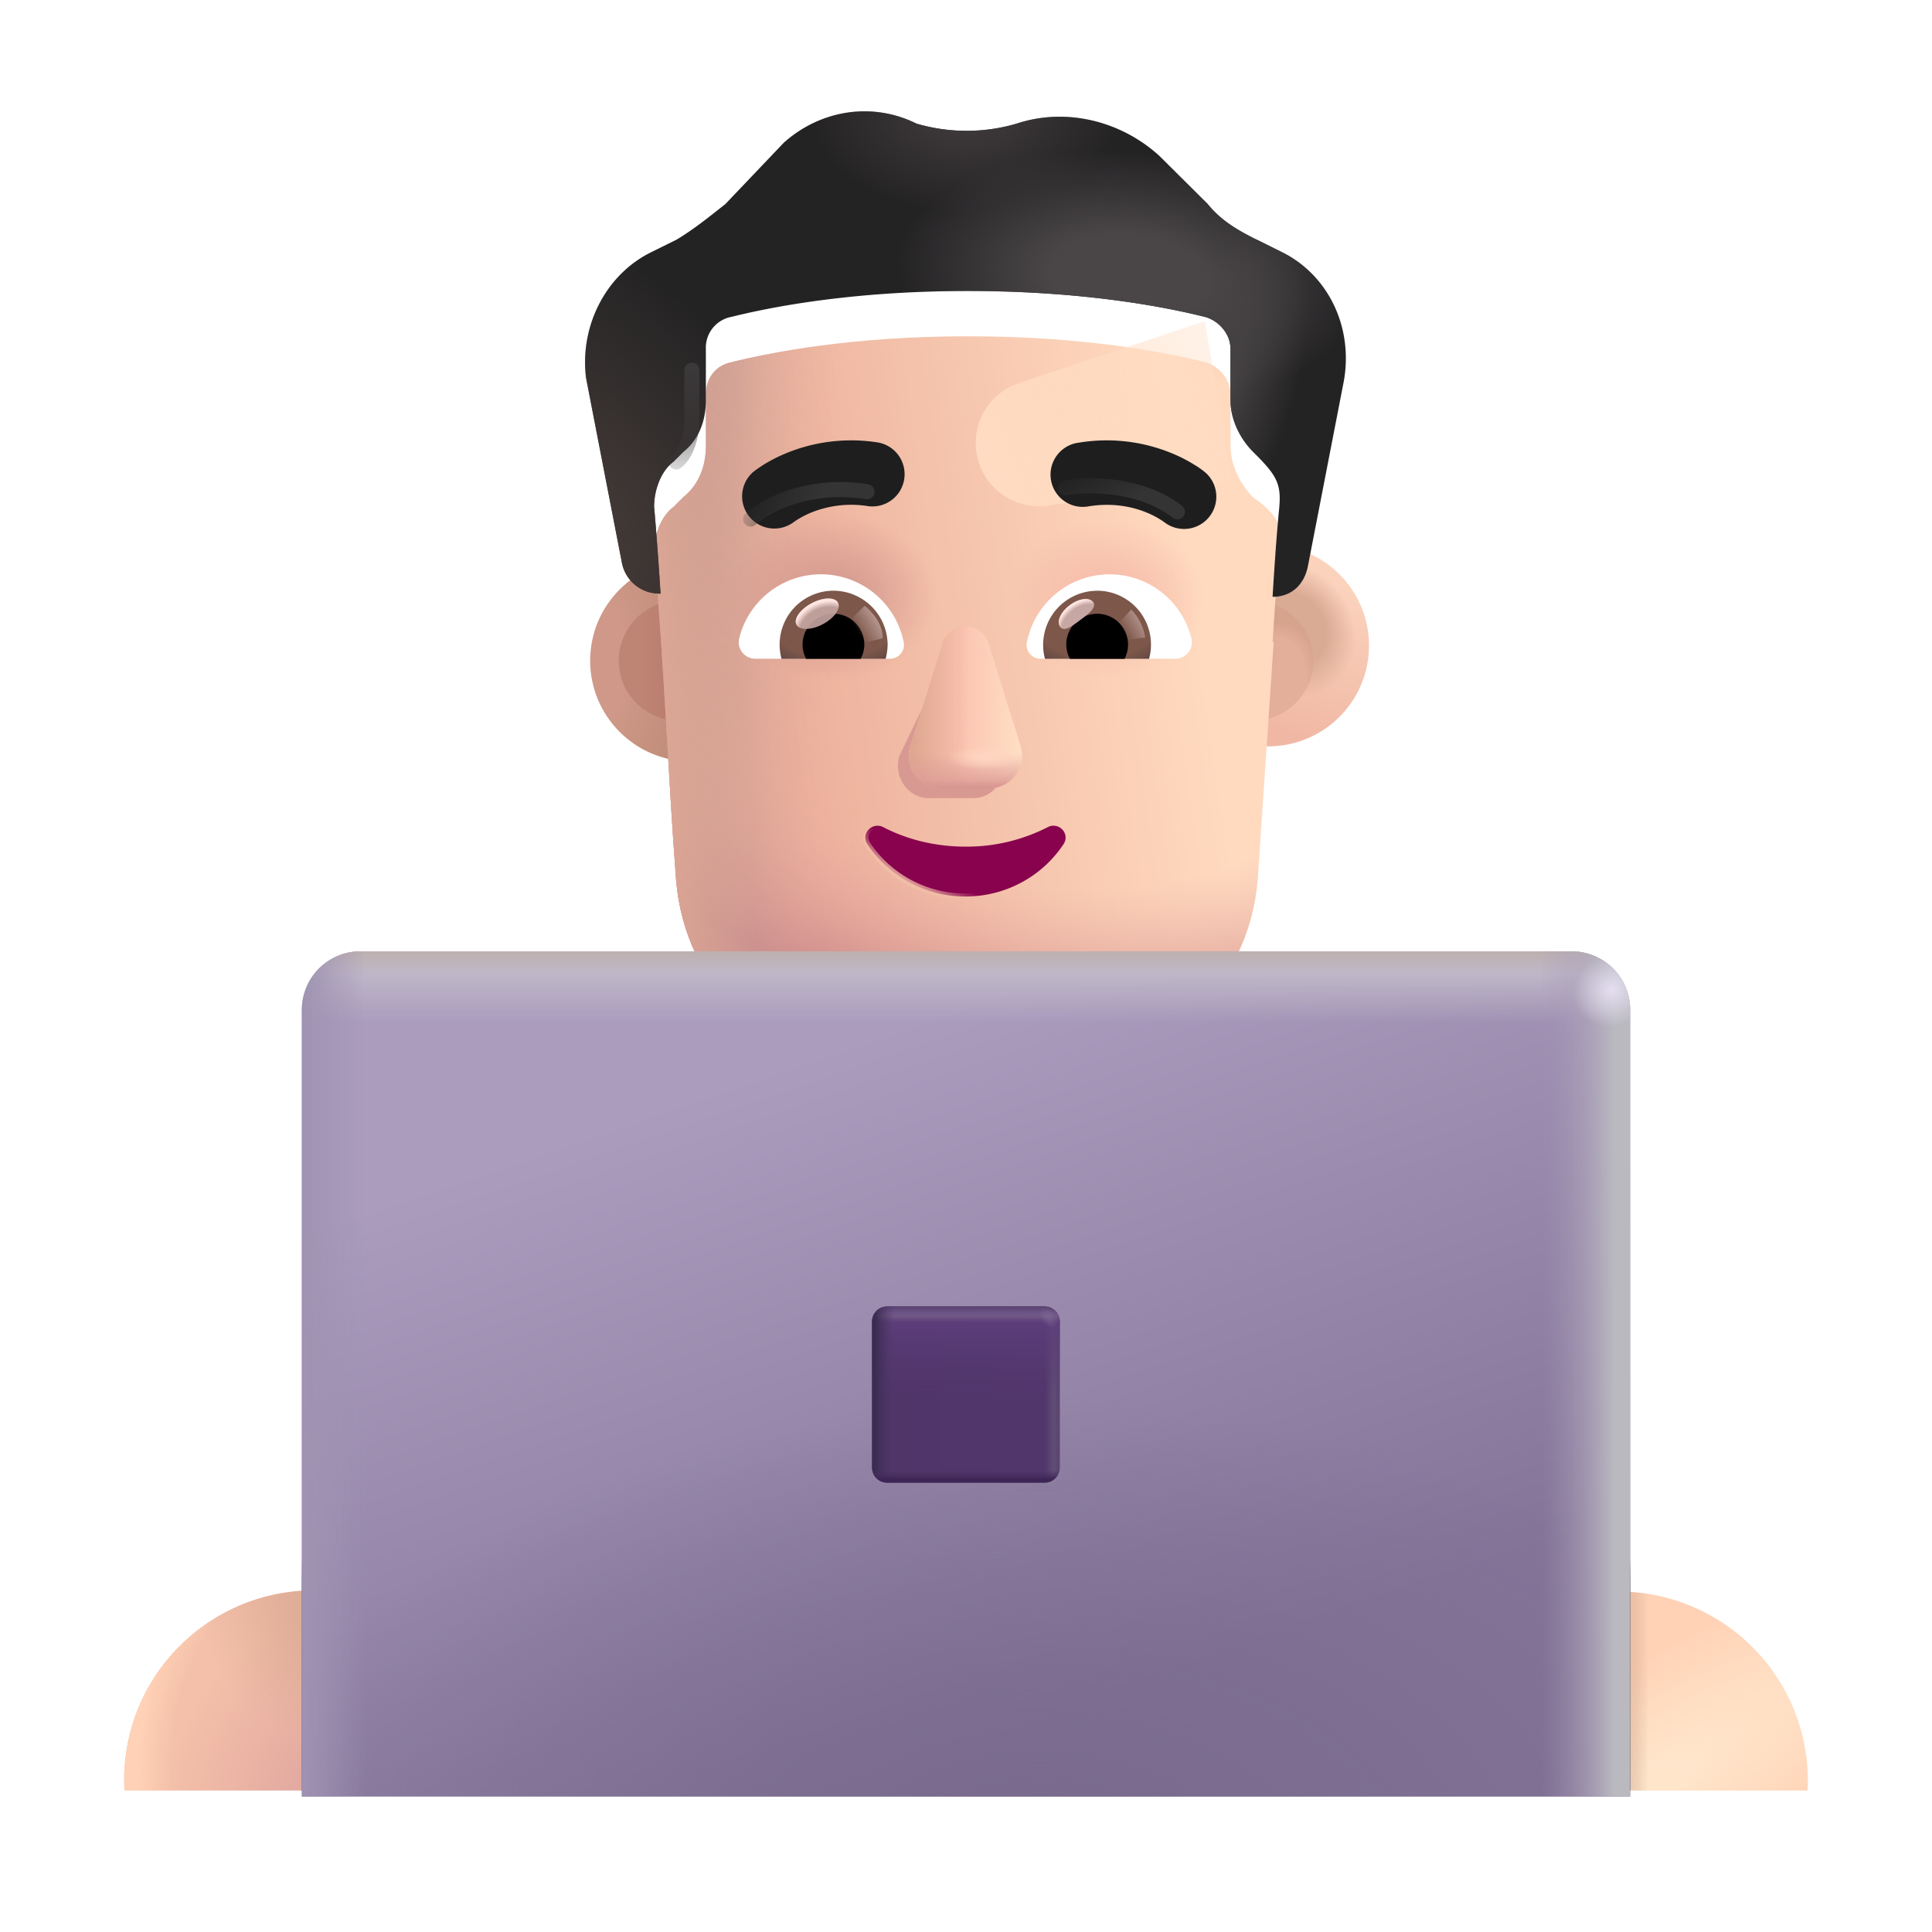 <svg xmlns="http://www.w3.org/2000/svg" fill="none" viewBox="0 0 32 32"><path fill="url(#svg-d9b623d2-3bfd-4614-b5d5-cce8be0ef91c-a)" d="M8.329 29.657q.004-.08.004-.163a3.138 3.138 0 1 0-6.271.163z"/><path fill="url(#svg-f314a3a1-aa3e-44a9-8426-9193e21f9e1a-b)" d="M8.329 29.657q.004-.08.004-.163a3.138 3.138 0 1 0-6.271.163z"/><path fill="url(#svg-fe41056f-7d9a-4c2d-ba80-22b97c66911d-c)" d="M8.329 29.657q.004-.08.004-.163a3.138 3.138 0 1 0-6.271.163z"/><path fill="#FFD2B6" d="M29.938 29.657q.005-.08.005-.163a3.138 3.138 0 1 0-6.272.163z"/><path fill="url(#svg-e4d5a8ef-f93f-42a8-9df3-5baa88bf2d31-d)" d="M29.938 29.657q.005-.08.005-.163a3.138 3.138 0 1 0-6.272.163z"/><path fill="url(#svg-c9d36c40-6db9-4452-b3c2-9acc8115533d-e)" d="M29.938 29.657q.005-.08.005-.163a3.138 3.138 0 1 0-6.272.163z"/><path fill="url(#svg-662d80c9-81e9-490e-9f16-c53b2f5f54c4-f)" d="M16 15.157c-6.07 0-11 4.92-11 11v3.5h22v-3.5c0-6.08-4.93-11-11-11"/><path fill="url(#svg-484d39fb-7a9f-4fab-8e9e-6539e6ec9dcb-g)" d="M8.98 17.657a10.99 10.99 0 0 0-3.97 8.5l.02 3.5 4-.02z"/><path fill="url(#svg-8b40d96e-c842-46fd-a915-3cefa8f23d18-h)" d="M23 17.667v11.98h4v-3.5c0-3.41-1.56-6.46-4-8.48"/><g filter="url(#svg-60eb3169-00dd-4d56-98ff-2258c29ddca6-i)"><circle cx="11.244" cy="10.943" r="1.669" fill="url(#svg-7ce95731-07a9-4726-b55e-1ed3bf622724-j)"/></g><g filter="url(#svg-a4c08b12-c643-463f-bbd7-e62620bcfb1d-k)"><circle cx="11.244" cy="10.943" r=".995" fill="url(#svg-46115199-b2d4-4aa5-ab02-c7acca8c21e6-l)"/></g><g filter="url(#svg-6188baba-6f02-4305-be8f-0812e4204f51-m)"><circle cx="20.756" cy="10.943" r="1.669" fill="url(#svg-1a974792-5e9e-484c-b3cd-b32990938ea2-n)"/><circle cx="20.756" cy="10.943" r="1.669" fill="url(#svg-0ada0ce7-4004-48bc-a96e-30c44051c96a-o)"/></g><g filter="url(#svg-9018a763-bf77-4e4e-b21a-afa2b39619e2-p)"><circle cx="20.756" cy="10.943" r=".995" fill="#E4AF9A"/><circle cx="20.756" cy="10.943" r=".995" fill="url(#svg-0000bf84-9641-491a-90bf-8b7961cc1911-q)"/><circle cx="20.756" cy="10.943" r=".995" fill="url(#svg-ab21ec78-d48f-4ad6-ba75-a2b23df3f71d-r)"/></g><g filter="url(#svg-f317505f-27fb-4f5e-a2dc-7f8b3765791b-s)"><path fill="url(#svg-ee66f52d-5b07-45ad-9ce8-89d7f4d26573-t)" d="M10.834 8.892c0-.266.107-.586.322-.746l.16-.16c.269-.214.376-.534.376-.854V6.28c0-.267.16-.48.429-.533.643-.16 1.984-.427 3.915-.427s3.272.267 3.916.427c.214.053.429.266.429.533v.853c0 .32.16.64.375.854.502.351.47.545.43.96-.054.533-.108 1.44-.108 1.44h.018l-.266 3.957c-.16 1.77-1.551 3.003-3.21 3.003h-3.21c-1.712 0-3.05-1.233-3.21-3.003-.14-1.816-.2-3.638-.366-5.45"/><path fill="url(#svg-af96f59d-a2a7-462e-bc01-490f71c0a30c-u)" d="M10.834 8.892c0-.266.107-.586.322-.746l.16-.16c.269-.214.376-.534.376-.854V6.28c0-.267.16-.48.429-.533.643-.16 1.984-.427 3.915-.427s3.272.267 3.916.427c.214.053.429.266.429.533v.853c0 .32.16.64.375.854.502.351.47.545.43.96-.054.533-.108 1.44-.108 1.44h.018l-.266 3.957c-.16 1.77-1.551 3.003-3.21 3.003h-3.21c-1.712 0-3.05-1.233-3.21-3.003-.14-1.816-.2-3.638-.366-5.45"/><path fill="url(#svg-81b24b58-7bcb-490f-8f4f-c1269e94ca6a-v)" d="M10.834 8.892c0-.266.107-.586.322-.746l.16-.16c.269-.214.376-.534.376-.854V6.28c0-.267.16-.48.429-.533.643-.16 1.984-.427 3.915-.427s3.272.267 3.916.427c.214.053.429.266.429.533v.853c0 .32.16.64.375.854.502.351.47.545.43.96-.054.533-.108 1.44-.108 1.44h.018l-.266 3.957c-.16 1.77-1.551 3.003-3.21 3.003h-3.21c-1.712 0-3.05-1.233-3.21-3.003-.14-1.816-.2-3.638-.366-5.45"/><path fill="url(#svg-f4fd6cb9-8d9c-4dc1-bd68-8ea336b611a4-w)" d="M10.834 8.892c0-.266.107-.586.322-.746l.16-.16c.269-.214.376-.534.376-.854V6.28c0-.267.16-.48.429-.533.643-.16 1.984-.427 3.915-.427s3.272.267 3.916.427c.214.053.429.266.429.533v.853c0 .32.16.64.375.854.502.351.47.545.43.96-.054.533-.108 1.44-.108 1.44h.018l-.266 3.957c-.16 1.77-1.551 3.003-3.21 3.003h-3.21c-1.712 0-3.05-1.233-3.21-3.003-.14-1.816-.2-3.638-.366-5.45"/><path fill="url(#svg-52fa50a8-b11d-4fe7-8f51-f1f770e7f606-x)" d="M10.834 8.892c0-.266.107-.586.322-.746l.16-.16c.269-.214.376-.534.376-.854V6.28c0-.267.16-.48.429-.533.643-.16 1.984-.427 3.915-.427s3.272.267 3.916.427c.214.053.429.266.429.533v.853c0 .32.16.64.375.854.502.351.47.545.43.96-.054.533-.108 1.44-.108 1.44h.018l-.266 3.957c-.16 1.77-1.551 3.003-3.21 3.003h-3.21c-1.712 0-3.05-1.233-3.21-3.003-.14-1.816-.2-3.638-.366-5.45"/><path fill="url(#svg-7a601871-be8b-4a08-b8ce-2c9af047fabb-y)" d="M10.834 8.892c0-.266.107-.586.322-.746l.16-.16c.269-.214.376-.534.376-.854V6.28c0-.267.16-.48.429-.533.643-.16 1.984-.427 3.915-.427s3.272.267 3.916.427c.214.053.429.266.429.533v.853c0 .32.16.64.375.854.502.351.47.545.43.96-.054.533-.108 1.44-.108 1.44h.018l-.266 3.957c-.16 1.77-1.551 3.003-3.21 3.003h-3.21c-1.712 0-3.05-1.233-3.21-3.003-.14-1.816-.2-3.638-.366-5.45"/></g><g filter="url(#svg-79a3e993-2018-4008-b41e-432cf75c4ef7-z)"><path fill="url(#svg-2e8caceb-ea6e-4aae-9d5c-76e22f3d73eb-A)" d="m19.955 5.32-3.078 1.025a1.047 1.047 0 0 0 .47 2.031l3.06-.41z"/></g><g filter="url(#svg-96708766-c300-439d-aac1-d59e524e379f-B)"><path fill="#242324" d="m20.81 4.466.429.213c.75.373 1.18 1.227 1.019 2.133l-.59 3.04c-.053.314-.26.525-.572.533h-.018s.053-.906.107-1.44c.044-.433-.032-.565-.429-.96-.214-.213-.375-.533-.375-.853V6.28c0-.267-.215-.48-.43-.533-.643-.16-1.984-.427-3.915-.427-1.93 0-3.272.267-3.915.427a.52.52 0 0 0-.43.533v.853c0 .32-.107.64-.375.854l-.16.16c-.215.16-.322.48-.322.746.053.587.107 1.44.107 1.44q-.025 0-.05-.002a.63.63 0 0 1-.594-.531l-.59-3.04c-.107-.853.322-1.707 1.073-2.08l.43-.213c.267-.16.535-.373.804-.587l.965-1.013c.59-.533 1.448-.693 2.2-.32a2.94 2.94 0 0 0 1.662 0c.804-.267 1.716-.053 2.36.533l.804.8c.215.267.483.427.805.587"/><path fill="url(#svg-b27ed166-b854-463b-900f-0f4eabaa7e6d-C)" d="m20.81 4.466.429.213c.75.373 1.18 1.227 1.019 2.133l-.59 3.04c-.053.314-.26.525-.572.533h-.018s.053-.906.107-1.44c.044-.433-.032-.565-.429-.96-.214-.213-.375-.533-.375-.853V6.28c0-.267-.215-.48-.43-.533-.643-.16-1.984-.427-3.915-.427-1.93 0-3.272.267-3.915.427a.52.52 0 0 0-.43.533v.853c0 .32-.107.64-.375.854l-.16.16c-.215.16-.322.48-.322.746.053.587.107 1.44.107 1.44q-.025 0-.05-.002a.63.63 0 0 1-.594-.531l-.59-3.04c-.107-.853.322-1.707 1.073-2.08l.43-.213c.267-.16.535-.373.804-.587l.965-1.013c.59-.533 1.448-.693 2.2-.32a2.94 2.94 0 0 0 1.662 0c.804-.267 1.716-.053 2.36.533l.804.8c.215.267.483.427.805.587"/><path fill="url(#svg-ba524b6f-51be-4d70-9c1f-ea3e4a88b65f-D)" d="m20.81 4.466.429.213c.75.373 1.18 1.227 1.019 2.133l-.59 3.04c-.053.314-.26.525-.572.533h-.018s.053-.906.107-1.44c.044-.433-.032-.565-.429-.96-.214-.213-.375-.533-.375-.853V6.28c0-.267-.215-.48-.43-.533-.643-.16-1.984-.427-3.915-.427-1.93 0-3.272.267-3.915.427a.52.52 0 0 0-.43.533v.853c0 .32-.107.64-.375.854l-.16.16c-.215.16-.322.48-.322.746.053.587.107 1.44.107 1.44q-.025 0-.05-.002a.63.63 0 0 1-.594-.531l-.59-3.04c-.107-.853.322-1.707 1.073-2.08l.43-.213c.267-.16.535-.373.804-.587l.965-1.013c.59-.533 1.448-.693 2.2-.32a2.94 2.94 0 0 0 1.662 0c.804-.267 1.716-.053 2.36.533l.804.8c.215.267.483.427.805.587"/><path fill="url(#svg-c0ada201-31c0-456c-b8f8-bbde1f618dc2-E)" d="m20.81 4.466.429.213c.75.373 1.18 1.227 1.019 2.133l-.59 3.04c-.053.314-.26.525-.572.533h-.018s.053-.906.107-1.44c.044-.433-.032-.565-.429-.96-.214-.213-.375-.533-.375-.853V6.28c0-.267-.215-.48-.43-.533-.643-.16-1.984-.427-3.915-.427-1.93 0-3.272.267-3.915.427a.52.52 0 0 0-.43.533v.853c0 .32-.107.64-.375.854l-.16.16c-.215.16-.322.48-.322.746.053.587.107 1.44.107 1.44q-.025 0-.05-.002a.63.63 0 0 1-.594-.531l-.59-3.04c-.107-.853.322-1.707 1.073-2.08l.43-.213c.267-.16.535-.373.804-.587l.965-1.013c.59-.533 1.448-.693 2.2-.32a2.94 2.94 0 0 0 1.662 0c.804-.267 1.716-.053 2.36.533l.804.8c.215.267.483.427.805.587"/><path fill="url(#svg-c32e53e6-250d-4023-a46c-737e95832501-F)" d="m20.81 4.466.429.213c.75.373 1.18 1.227 1.019 2.133l-.59 3.04c-.053.314-.26.525-.572.533h-.018s.053-.906.107-1.44c.044-.433-.032-.565-.429-.96-.214-.213-.375-.533-.375-.853V6.28c0-.267-.215-.48-.43-.533-.643-.16-1.984-.427-3.915-.427-1.93 0-3.272.267-3.915.427a.52.52 0 0 0-.43.533v.853c0 .32-.107.64-.375.854l-.16.16c-.215.16-.322.48-.322.746.053.587.107 1.44.107 1.44q-.025 0-.05-.002a.63.63 0 0 1-.594-.531l-.59-3.04c-.107-.853.322-1.707 1.073-2.08l.43-.213c.267-.16.535-.373.804-.587l.965-1.013c.59-.533 1.448-.693 2.2-.32a2.94 2.94 0 0 0 1.662 0c.804-.267 1.716-.053 2.36.533l.804.8c.215.267.483.427.805.587"/></g><g filter="url(#svg-34b8884c-11e5-43a2-9cfc-7e2c3272b721-G)"><path fill="#D89992" d="m15.716 10.82-.82 1.7c-.102.35.142.7.488.7h.737c.346 0 .59-.355.488-.7l-.498-1.7c-.107-.376-.283-.376-.395 0"/></g><g filter="url(#svg-11b644d6-5496-4735-9ac7-83f4ad0a7dc4-H)"><path fill="#FBC4B1" d="m15.61 10.658-.532 1.7c-.109.349.152.698.52.698h.786a.54.54 0 0 0 .52-.699l-.53-1.7c-.114-.376-.646-.376-.765 0"/><path fill="url(#svg-977b3ee1-c062-4ec3-9d2b-4d28ce73367f-I)" d="m15.61 10.658-.532 1.7c-.109.349.152.698.52.698h.786a.54.54 0 0 0 .52-.699l-.53-1.7c-.114-.376-.646-.376-.765 0"/><path fill="url(#svg-0f1b8369-161f-4b9f-baa0-9d5db32096ac-J)" d="m15.61 10.658-.532 1.7c-.109.349.152.698.52.698h.786a.54.54 0 0 0 .52-.699l-.53-1.7c-.114-.376-.646-.376-.765 0"/><path fill="url(#svg-f1ddb04f-8782-474c-b508-8e69ece9cb7a-K)" d="m15.61 10.658-.532 1.7c-.109.349.152.698.52.698h.786a.54.54 0 0 0 .52-.699l-.53-1.7c-.114-.376-.646-.376-.765 0"/><path fill="url(#svg-76a8da8f-a863-4a01-956b-76dc6d2f8731-L)" d="m15.61 10.658-.532 1.7c-.109.349.152.698.52.698h.786a.54.54 0 0 0 .52-.699l-.53-1.7c-.114-.376-.646-.376-.765 0"/></g><path fill="url(#svg-861becbb-b85a-4641-80bc-65dd16a56ad5-M)" d="m15.61 10.658-.532 1.7c-.109.349.152.698.52.698h.786a.54.54 0 0 0 .52-.699l-.53-1.7c-.114-.376-.646-.376-.765 0"/><path fill="#88024E" stroke="url(#svg-853b1cbb-f592-4a50-9c90-2bed454fe325-N)" stroke-width=".1" d="M14.63 13.7h-.001a.2.2 0 0 0-.242.042.19.19 0 0 0-.02.24c.344.52.943.867 1.624.867s1.281-.347 1.625-.868a.19.19 0 0 0-.021-.241.2.2 0 0 0-.241-.04 2.94 2.94 0 0 1-1.363.323c-.5 0-.968-.118-1.362-.323Z"/><g filter="url(#svg-ae0e0397-768a-4109-8177-8131c7adbd43-O)"><path fill="#1E1E1E" d="m19.71 8.223-.003-.002-.004-.004-.012-.01a1.4 1.4 0 0 0-.155-.107c-.1-.062-.24-.14-.42-.21a2.83 2.83 0 0 0-1.492-.159.534.534 0 1 0 .166 1.054c.398-.062.717.011.934.097a1.5 1.5 0 0 1 .308.165.534.534 0 0 0 .679-.824"/></g><g filter="url(#svg-077b25f5-ab5e-4b7c-bd2a-35577152a342-P)"><path fill="#1E1E1E" d="m12.218 8.224.002-.002.001-.001.005-.004.012-.01.036-.027q.045-.032.119-.08c.1-.062.24-.14.42-.21a2.83 2.83 0 0 1 1.492-.159.534.534 0 0 1-.166 1.054 1.77 1.77 0 0 0-.934.097 1.5 1.5 0 0 0-.308.165.534.534 0 0 1-.679-.823"/></g><path fill="#fff" d="M18.379 9.513c.653 0 1.204.45 1.354 1.058a.274.274 0 0 1-.267.34h-2.23a.23.23 0 0 1-.228-.27c.126-.642.69-1.128 1.37-1.128"/><path fill="url(#svg-6b571392-f266-48e7-b536-b9d3bb8bd03b-Q)" d="M18.172 9.784a.892.892 0 0 1 .86 1.128h-1.724a.896.896 0 0 1 .864-1.127"/><path fill="#000" d="M17.661 10.677c0-.284.227-.511.511-.511a.51.51 0 0 1 .454.746h-.904a.46.46 0 0 1-.06-.236"/><g filter="url(#svg-75895990-485c-44b0-9091-0353cef9af93-R)"><path fill="#C7A7A3" d="M18.106 9.973c.064.085-.069.189-.22.301-.151.114-.263.193-.327.108-.063-.085.008-.245.159-.358.15-.113.325-.136.388-.051"/><path fill="url(#svg-32078c33-b131-495b-9b15-17dab17c55c9-S)" d="M18.106 9.973c.064.085-.069.189-.22.301-.151.114-.263.193-.327.108-.063-.085.008-.245.159-.358.15-.113.325-.136.388-.051"/></g><g filter="url(#svg-de349e19-6c60-4216-89b3-bff56a36f53a-T)"><path fill="url(#svg-4b8d42ed-9712-440d-9008-2dcf3a58976a-U)" d="M18.967 10.559a.84.84 0 0 0-.232-.463l-.26.286.118.228z"/></g><path fill="#fff" d="M13.599 9.512c-.654 0-1.205.45-1.355 1.059-.045.174.09.34.268.34h2.23a.23.23 0 0 0 .227-.271 1.4 1.4 0 0 0-1.37-1.128"/><path fill="url(#svg-161fa394-5c92-4606-88cc-ab0192d695b0-V)" d="M13.805 9.784a.892.892 0 0 0-.86 1.128h1.724a1 1 0 0 0 .033-.236.9.9 0 0 0-.897-.892"/><path fill="#000" d="M14.316 10.677a.51.51 0 0 0-.51-.511.51.51 0 0 0-.455.746h.904a.5.5 0 0 0 .061-.236"/><g filter="url(#svg-3e2afbba-8340-4658-bff3-e68a687af7b0-W)"><path fill="url(#svg-72043cc1-70e5-455b-944a-3e3e3f409869-X)" d="M14.62 10.572c0-.289-.234-.481-.297-.539l-.289.279.178.361z"/></g><g filter="url(#svg-31abc097-b063-421e-b494-2831cfa5a447-Y)" transform="rotate(-27.914 13.536 10.165)"><ellipse cx="13.536" cy="10.165" fill="#C7A7A3" fill-opacity=".9" rx=".389" ry=".197"/><ellipse cx="13.536" cy="10.165" fill="url(#svg-0344769d-acc6-4ffe-bf73-d920573cebcd-Z)" rx=".389" ry=".197"/></g><g filter="url(#svg-cdb5147e-349f-4c15-a54f-938920a96c5f-aa)"><path stroke="url(#svg-1bc9da77-78a0-4ce5-b8b1-a307a4c3545a-ab)" stroke-linecap="round" stroke-width=".25" d="M17.652 8.079c.43-.075 1.268-.054 1.849.398"/></g><g filter="url(#svg-8a92cad1-9772-40aa-ae1e-33a27467f3a7-ac)"><path stroke="url(#svg-41e856ab-3d69-49a9-a4ba-e1bb5fe967bb-ad)" stroke-linecap="round" stroke-width=".25" d="M12.433 8.597c.327-.289 1.041-.593 1.927-.452"/></g><g filter="url(#svg-510dcd08-b42d-4856-a22e-33f48d1fdb7c-ae)"><path stroke="url(#svg-029e5669-06bd-48ba-945b-3eed0ff58b78-af)" stroke-linecap="round" stroke-width=".25" d="M11.459 6.132v.898c-.008.148-.07.48-.258.622"/></g><g filter="url(#svg-efb8dc65-c890-479d-9d77-afe6b42f2142-ag)"><path fill="url(#svg-cee172b5-c679-462d-9b4d-83491471b2a5-ah)" d="M26.03 15.657H5.97a.97.97 0 0 0-.97.97v13.03h22v-13.03a.97.97 0 0 0-.97-.97"/><path fill="url(#svg-214b591f-8099-4769-b33e-be55b76fe76a-ai)" d="M26.03 15.657H5.97a.97.97 0 0 0-.97.97v13.03h22v-13.03a.97.97 0 0 0-.97-.97"/><path fill="url(#svg-0d7f2d56-1c55-41cd-99b8-9489c3d94f46-aj)" d="M26.03 15.657H5.97a.97.97 0 0 0-.97.97v13.03h22v-13.03a.97.97 0 0 0-.97-.97"/><path fill="url(#svg-087872a4-f124-4995-8c76-9f8281cf71d6-ak)" d="M26.03 15.657H5.97a.97.97 0 0 0-.97.97v13.03h22v-13.03a.97.97 0 0 0-.97-.97"/><path fill="url(#svg-affbb16d-da9f-46e1-995c-940bab6e6cbc-al)" d="M26.03 15.657H5.97a.97.97 0 0 0-.97.97v13.03h22v-13.03a.97.97 0 0 0-.97-.97"/><path fill="url(#svg-ebd8a4db-4afe-4ed6-82b2-b13605c497c0-am)" d="M26.03 15.657H5.97a.97.97 0 0 0-.97.97v13.03h22v-13.03a.97.97 0 0 0-.97-.97"/></g><path fill="url(#svg-1ee97b6f-47f0-4b41-ac4f-5755aa8041fc-an)" d="M14.444 21.89a.25.25 0 0 1 .25-.25h2.61a.25.25 0 0 1 .25.25v2.417a.25.25 0 0 1-.25.25h-2.61a.25.25 0 0 1-.25-.25z"/><path fill="url(#svg-e269643a-88cb-47ac-8936-162accd2d047-ao)" d="M14.444 21.89a.25.25 0 0 1 .25-.25h2.61a.25.25 0 0 1 .25.25v2.417a.25.25 0 0 1-.25.25h-2.61a.25.25 0 0 1-.25-.25z"/><path fill="url(#svg-c4540ee8-6cb2-49d4-ac17-30df256710e9-ap)" d="M14.444 21.89a.25.25 0 0 1 .25-.25h2.61a.25.25 0 0 1 .25.25v2.417a.25.25 0 0 1-.25.25h-2.61a.25.25 0 0 1-.25-.25z"/><path fill="url(#svg-9fd069b7-61fc-4ad0-9fd2-e5da45c49bbb-aq)" d="M14.444 21.89a.25.25 0 0 1 .25-.25h2.61a.25.25 0 0 1 .25.25v2.417a.25.25 0 0 1-.25.25h-2.61a.25.25 0 0 1-.25-.25z"/><path fill="url(#svg-382b2075-f801-4da5-855d-05dd5c9f6ff6-ar)" d="M14.444 21.89a.25.25 0 0 1 .25-.25h2.61a.25.25 0 0 1 .25.25v2.417a.25.25 0 0 1-.25.25h-2.61a.25.25 0 0 1-.25-.25z"/><path fill="url(#svg-d6a7a242-d117-43f0-b2db-6d61ca8ad147-as)" fill-opacity=".6" d="M14.444 21.89a.25.25 0 0 1 .25-.25h2.61a.25.25 0 0 1 .25.25v2.417a.25.25 0 0 1-.25.25h-2.61a.25.25 0 0 1-.25-.25z"/><defs><linearGradient id="svg-c9d36c40-6db9-4452-b3c2-9acc8115533d-e" x1="26.607" x2="27.302" y1="28.476" y2="28.476" gradientUnits="userSpaceOnUse"><stop stop-color="#F5C7AD"/><stop offset="1" stop-color="#B38F78" stop-opacity="0"/><stop offset="1" stop-color="#F5C7AD" stop-opacity="0"/></linearGradient><linearGradient id="svg-662d80c9-81e9-490e-9f16-c53b2f5f54c4-f" x1="16" x2="16" y1="6.34" y2="34.249" gradientUnits="userSpaceOnUse"><stop stop-color="#636363"/><stop offset="1" stop-color="#1C1C1C"/></linearGradient><linearGradient id="svg-484d39fb-7a9f-4fab-8e9e-6539e6ec9dcb-g" x1="10.918" x2="1.428" y1="23.641" y2="23.682" gradientUnits="userSpaceOnUse"><stop stop-color="#1C1C1C"/><stop offset="1" stop-color="#636363"/></linearGradient><linearGradient id="svg-8b40d96e-c842-46fd-a915-3cefa8f23d18-h" x1="22.998" x2="28.652" y1="23.658" y2="23.658" gradientUnits="userSpaceOnUse"><stop stop-color="#1C1C1C"/><stop offset="1" stop-color="#636363"/></linearGradient><linearGradient id="svg-46115199-b2d4-4aa5-ab02-c7acca8c21e6-l" x1="11.244" x2="10.603" y1="11.222" y2="11.222" gradientUnits="userSpaceOnUse"><stop stop-color="#BA7C6B"/><stop offset="1" stop-color="#BE8474"/></linearGradient><linearGradient id="svg-1a974792-5e9e-484c-b3cd-b32990938ea2-n" x1="21.843" x2="21.024" y1="9.852" y2="12.388" gradientUnits="userSpaceOnUse"><stop stop-color="#FBD3BD"/><stop offset="1" stop-color="#F0B8A4"/></linearGradient><linearGradient id="svg-ee66f52d-5b07-45ad-9ce8-89d7f4d26573-t" x1="20.027" x2="12.391" y1="11.332" y2="12.47" gradientUnits="userSpaceOnUse"><stop stop-color="#FFDABF"/><stop offset="1" stop-color="#EAAB97"/></linearGradient><linearGradient id="svg-81b24b58-7bcb-490f-8f4f-c1269e94ca6a-v" x1="10.349" x2="13.707" y1="12.86" y2="12.974" gradientUnits="userSpaceOnUse"><stop stop-color="#A58787"/><stop offset="1" stop-color="#DEAD9D" stop-opacity="0"/></linearGradient><linearGradient id="svg-f4fd6cb9-8d9c-4dc1-bd68-8ea336b611a4-w" x1="10.596" x2="12.477" y1="14.028" y2="13.961" gradientUnits="userSpaceOnUse"><stop stop-color="#E8AD97"/><stop offset="1" stop-color="#E8AD97" stop-opacity="0"/></linearGradient><linearGradient id="svg-2e8caceb-ea6e-4aae-9d5c-76e22f3d73eb-A" x1="15.46" x2="23.603" y1="8.348" y2="5.432" gradientUnits="userSpaceOnUse"><stop stop-color="#FFDEC4"/><stop offset="1" stop-color="#FFDEC4" stop-opacity="0"/></linearGradient><linearGradient id="svg-977b3ee1-c062-4ec3-9d2b-4d28ce73367f-I" x1="15.127" x2="16.065" y1="11.992" y2="11.992" gradientUnits="userSpaceOnUse"><stop stop-color="#DFA790"/><stop offset="1" stop-color="#DFA790" stop-opacity="0"/></linearGradient><linearGradient id="svg-0f1b8369-161f-4b9f-baa0-9d5db32096ac-J" x1="16.93" x2="15.904" y1="12.314" y2="12.3" gradientUnits="userSpaceOnUse"><stop stop-color="#FFDFC4"/><stop offset="1" stop-color="#FFDFC4" stop-opacity="0"/></linearGradient><linearGradient id="svg-f1ddb04f-8782-474c-b508-8e69ece9cb7a-K" x1="16.186" x2="16.186" y1="13.056" y2="12.483" gradientUnits="userSpaceOnUse"><stop stop-color="#DC9C96"/><stop offset="1" stop-color="#DC9C96" stop-opacity="0"/></linearGradient><linearGradient id="svg-861becbb-b85a-4641-80bc-65dd16a56ad5-M" x1="16.117" x2="16.117" y1="13.098" y2="12.931" gradientUnits="userSpaceOnUse"><stop stop-color="#D6938E"/><stop offset="1" stop-color="#D6938E" stop-opacity="0"/></linearGradient><linearGradient id="svg-853b1cbb-f592-4a50-9c90-2bed454fe325-N" x1="14.954" x2="15.389" y1="14.671" y2="13.984" gradientUnits="userSpaceOnUse"><stop stop-color="#F3BFA8"/><stop offset=".663" stop-color="#F3BFA8" stop-opacity="0"/></linearGradient><linearGradient id="svg-4b8d42ed-9712-440d-9008-2dcf3a58976a-U" x1="18.948" x2="18.634" y1="10.315" y2="10.508" gradientUnits="userSpaceOnUse"><stop stop-color="#B4948D"/><stop offset="1" stop-color="#B4948D" stop-opacity="0"/></linearGradient><linearGradient id="svg-72043cc1-70e5-455b-944a-3e3e3f409869-X" x1="14.551" x2="14.237" y1="10.315" y2="10.508" gradientUnits="userSpaceOnUse"><stop stop-color="#B4948D"/><stop offset="1" stop-color="#B4948D" stop-opacity="0"/></linearGradient><linearGradient id="svg-1bc9da77-78a0-4ce5-b8b1-a307a4c3545a-ab" x1="18.963" x2="18.543" y1="8.176" y2="7.317" gradientUnits="userSpaceOnUse"><stop stop-color="#353435"/><stop offset="1" stop-color="#353435" stop-opacity="0"/></linearGradient><linearGradient id="svg-41e856ab-3d69-49a9-a4ba-e1bb5fe967bb-ad" x1="13.659" x2="12.47" y1="8.048" y2="7.549" gradientUnits="userSpaceOnUse"><stop stop-color="#353435"/><stop offset="1" stop-color="#353435" stop-opacity="0"/></linearGradient><linearGradient id="svg-029e5669-06bd-48ba-945b-3eed0ff58b78-af" x1="11.33" x2="11.33" y1="6.034" y2="8.19" gradientUnits="userSpaceOnUse"><stop stop-color="#3C393A"/><stop offset="1" stop-color="#3C393A" stop-opacity="0"/></linearGradient><linearGradient id="svg-cee172b5-c679-462d-9b4d-83491471b2a5-ah" x1="7.493" x2="11.284" y1="19.392" y2="30.443" gradientUnits="userSpaceOnUse"><stop stop-color="#AB9CBE"/><stop offset="1" stop-color="#847498"/></linearGradient><linearGradient id="svg-0d7f2d56-1c55-41cd-99b8-9489c3d94f46-aj" x1="16" x2="16" y1="15.657" y2="17.017" gradientUnits="userSpaceOnUse"><stop stop-color="#BEB0B0"/><stop offset=".268" stop-color="#BEB7C7"/><stop offset=".863" stop-color="#BEB7C7" stop-opacity="0"/></linearGradient><linearGradient id="svg-087872a4-f124-4995-8c76-9f8281cf71d6-ak" x1="5" x2="6.055" y1="23.892" y2="23.892" gradientUnits="userSpaceOnUse"><stop stop-color="#9F93B2"/><stop offset="1" stop-color="#9F93B2" stop-opacity="0"/></linearGradient><linearGradient id="svg-affbb16d-da9f-46e1-995c-940bab6e6cbc-al" x1="27" x2="25.524" y1="24.829" y2="24.829" gradientUnits="userSpaceOnUse"><stop offset=".174" stop-color="#BAB9C0"/><stop offset="1" stop-color="#A191B5" stop-opacity="0"/></linearGradient><linearGradient id="svg-1ee97b6f-47f0-4b41-ac4f-5755aa8041fc-an" x1="17.977" x2="13.911" y1="23.099" y2="23.099" gradientUnits="userSpaceOnUse"><stop offset=".096" stop-color="#56416B"/><stop offset=".13" stop-color="#614C77"/><stop offset=".165" stop-color="#51366C"/><stop offset="1" stop-color="#4F3568"/></linearGradient><linearGradient id="svg-e269643a-88cb-47ac-8936-162accd2d047-ao" x1="15.999" x2="15.999" y1="21.641" y2="23.196" gradientUnits="userSpaceOnUse"><stop stop-color="#60407F"/><stop offset="1" stop-color="#543870" stop-opacity="0"/></linearGradient><linearGradient id="svg-c4540ee8-6cb2-49d4-ac17-30df256710e9-ap" x1="15.999" x2="15.999" y1="21.641" y2="24.557" gradientUnits="userSpaceOnUse"><stop stop-color="#594170"/><stop offset=".037" stop-color="#6D5686"/><stop offset=".058" stop-color="#6F5783"/><stop offset=".097" stop-color="#5F447B" stop-opacity="0"/></linearGradient><linearGradient id="svg-9fd069b7-61fc-4ad0-9fd2-e5da45c49bbb-aq" x1="14.444" x2="15.02" y1="23.122" y2="23.122" gradientUnits="userSpaceOnUse"><stop offset=".086" stop-color="#3B2B50"/><stop offset=".663" stop-color="#52376C" stop-opacity="0"/></linearGradient><linearGradient id="svg-382b2075-f801-4da5-855d-05dd5c9f6ff6-ar" x1="15.999" x2="15.999" y1="24.842" y2="24.168" gradientUnits="userSpaceOnUse"><stop offset=".507" stop-color="#3D2555"/><stop offset=".736" stop-color="#4A3261" stop-opacity="0"/></linearGradient><radialGradient id="svg-d9b623d2-3bfd-4614-b5d5-cce8be0ef91c-a" cx="0" cy="0" r="1" gradientTransform="rotate(-156.777 5.796 14.264)scale(2.686 2.918)" gradientUnits="userSpaceOnUse"><stop stop-color="#DFA49E"/><stop offset="1" stop-color="#F4C0A9"/></radialGradient><radialGradient id="svg-f314a3a1-aa3e-44a9-8426-9193e21f9e1a-b" cx="0" cy="0" r="1" gradientTransform="rotate(177.157 2.336 14.813)scale(3.35 4.79)" gradientUnits="userSpaceOnUse"><stop offset=".764" stop-color="#FFD1B6" stop-opacity="0"/><stop offset=".927" stop-color="#FFD1B6"/></radialGradient><radialGradient id="svg-fe41056f-7d9a-4c2d-ba80-22b97c66911d-c" cx="0" cy="0" r="1" gradientTransform="rotate(142.141 -1.734 14.269)scale(2.296 2.48)" gradientUnits="userSpaceOnUse"><stop stop-color="#D5A58F"/><stop offset="1" stop-color="#D5A58F" stop-opacity="0"/></radialGradient><radialGradient id="svg-e4d5a8ef-f93f-42a8-9df3-5baa88bf2d31-d" cx="0" cy="0" r="1" gradientTransform="matrix(5.641 -3.719 1.038 1.575 27.091 29.757)" gradientUnits="userSpaceOnUse"><stop offset=".127" stop-color="#FFE6CB"/><stop offset="1" stop-color="#FFE6CB" stop-opacity="0"/></radialGradient><radialGradient id="svg-7ce95731-07a9-4726-b55e-1ed3bf622724-j" cx="0" cy="0" r="1" gradientTransform="matrix(1.755 0 0 3.071 9.575 10.943)" gradientUnits="userSpaceOnUse"><stop offset=".351" stop-color="#CF9888"/><stop offset="1" stop-color="#BE8C77"/></radialGradient><radialGradient id="svg-0ada0ce7-4004-48bc-a96e-30c44051c96a-o" cx="0" cy="0" r="1" gradientTransform="matrix(.827 -.602 .687 .944 21.128 10.678)" gradientUnits="userSpaceOnUse"><stop offset=".543" stop-color="#D9AA94"/><stop offset="1" stop-color="#D9AA94" stop-opacity="0"/></radialGradient><radialGradient id="svg-0000bf84-9641-491a-90bf-8b7961cc1911-q" cx="0" cy="0" r="1" gradientTransform="matrix(.821 -1.51 .884 .481 20.715 11.764)" gradientUnits="userSpaceOnUse"><stop offset=".755" stop-color="#D6A38D" stop-opacity="0"/><stop offset=".916" stop-color="#D6A38D"/></radialGradient><radialGradient id="svg-ab21ec78-d48f-4ad6-ba75-a2b23df3f71d-r" cx="0" cy="0" r="1" gradientTransform="rotate(44.707 -2.927 30.708)scale(.365 .47)" gradientUnits="userSpaceOnUse"><stop stop-color="#D5A58E"/><stop offset="1" stop-color="#D5A58E" stop-opacity="0"/></radialGradient><radialGradient id="svg-af96f59d-a2a7-462e-bc01-490f71c0a30c-u" cx="0" cy="0" r="1" gradientTransform="rotate(105.341 4.79 11.34)scale(7.323 9.941)" gradientUnits="userSpaceOnUse"><stop offset=".632" stop-color="#E8AAA2" stop-opacity="0"/><stop offset=".95" stop-color="#CD8A8B"/></radialGradient><radialGradient id="svg-52fa50a8-b11d-4fe7-8f51-f1f770e7f606-x" cx="0" cy="0" r="1" gradientTransform="matrix(0 -1.307 1.609 0 18.337 9.672)" gradientUnits="userSpaceOnUse"><stop stop-color="#F5B7A7"/><stop offset="1" stop-color="#F5B7A7" stop-opacity="0"/></radialGradient><radialGradient id="svg-7a601871-be8b-4a08-b8ce-2c9af047fabb-y" cx="0" cy="0" r="1" gradientTransform="matrix(0 -1.391 1.73 0 13.78 9.638)" gradientUnits="userSpaceOnUse"><stop stop-color="#D0958D"/><stop offset="1" stop-color="#D0958D" stop-opacity="0"/></radialGradient><radialGradient id="svg-b27ed166-b854-463b-900f-0f4eabaa7e6d-C" cx="0" cy="0" r="1" gradientTransform="rotate(-74.899 14.631 -9.857)scale(3.062 1.136)" gradientUnits="userSpaceOnUse"><stop stop-color="#464344"/><stop offset="1" stop-color="#464344" stop-opacity="0"/></radialGradient><radialGradient id="svg-ba524b6f-51be-4d70-9c1f-ea3e4a88b65f-D" cx="0" cy="0" r="1" gradientTransform="rotate(5.258 -45.944 206.105)scale(3.841 2.065)" gradientUnits="userSpaceOnUse"><stop offset=".335" stop-color="#4A4648"/><stop offset="1" stop-color="#4A4648" stop-opacity="0"/></radialGradient><radialGradient id="svg-c0ada201-31c0-456c-b8f8-bbde1f618dc2-E" cx="0" cy="0" r="1" gradientTransform="matrix(0 1.679 -2.6 0 15.991 2.343)" gradientUnits="userSpaceOnUse"><stop stop-color="#423D3F"/><stop offset="1" stop-color="#423D3F" stop-opacity="0"/></radialGradient><radialGradient id="svg-c32e53e6-250d-4023-a46c-737e95832501-F" cx="0" cy="0" r="1" gradientTransform="rotate(-36.235 18.77 -10.003)scale(3.811 5.97)" gradientUnits="userSpaceOnUse"><stop stop-color="#463C39"/><stop offset="1" stop-color="#463C39" stop-opacity="0"/></radialGradient><radialGradient id="svg-76a8da8f-a863-4a01-956b-76dc6d2f8731-L" cx="0" cy="0" r="1" gradientTransform="matrix(0 .197 -.633 0 16.319 12.55)" gradientUnits="userSpaceOnUse"><stop stop-color="#FFD7C1"/><stop offset="1" stop-color="#FFD7C1" stop-opacity="0"/></radialGradient><radialGradient id="svg-6b571392-f266-48e7-b536-b9d3bb8bd03b-Q" cx="0" cy="0" r="1" gradientTransform="matrix(0 .811 -1.29 0 18.17 10.261)" gradientUnits="userSpaceOnUse"><stop offset=".802" stop-color="#7D574A"/><stop offset="1" stop-color="#694B43"/><stop offset="1" stop-color="#804D49"/><stop offset="1" stop-color="#664944"/></radialGradient><radialGradient id="svg-32078c33-b131-495b-9b15-17dab17c55c9-S" cx="0" cy="0" r="1" gradientTransform="matrix(-.232 -.299 .411 -.319 17.942 10.345)" gradientUnits="userSpaceOnUse"><stop offset=".766" stop-color="#FFE6E2" stop-opacity="0"/><stop offset=".966" stop-color="#FFE6E2"/></radialGradient><radialGradient id="svg-161fa394-5c92-4606-88cc-ab0192d695b0-V" cx="0" cy="0" r="1" gradientTransform="matrix(0 .811 -1.29 0 13.807 10.261)" gradientUnits="userSpaceOnUse"><stop offset=".802" stop-color="#7D574A"/><stop offset="1" stop-color="#694B43"/><stop offset="1" stop-color="#804D49"/><stop offset="1" stop-color="#664944"/></radialGradient><radialGradient id="svg-0344769d-acc6-4ffe-bf73-d920573cebcd-Z" cx="0" cy="0" r="1" gradientTransform="rotate(-90.897 11.92 -1.415)scale(.494 .594)" gradientUnits="userSpaceOnUse"><stop offset=".766" stop-color="#FFE6E2" stop-opacity="0"/><stop offset=".966" stop-color="#FFE6E2"/></radialGradient><radialGradient id="svg-214b591f-8099-4769-b33e-be55b76fe76a-ai" cx="0" cy="0" r="1" gradientTransform="matrix(0 -7.597 13.277 0 17.243 30.704)" gradientUnits="userSpaceOnUse"><stop offset=".027" stop-color="#78698C"/><stop offset="1" stop-color="#7A6B8E" stop-opacity="0"/></radialGradient><radialGradient id="svg-ebd8a4db-4afe-4ed6-82b2-b13605c497c0-am" cx="0" cy="0" r="1" gradientTransform="matrix(-.781 .438 -.406 -.724 26.696 16.298)" gradientUnits="userSpaceOnUse"><stop stop-color="#E5DFF1"/><stop offset=".724" stop-color="#E5DFF1" stop-opacity="0"/></radialGradient><radialGradient id="svg-d6a7a242-d117-43f0-b2db-6d61ca8ad147-as" cx="0" cy="0" r="1" gradientTransform="matrix(-.096 .08 -.119 -.143 17.371 21.824)" gradientUnits="userSpaceOnUse"><stop stop-color="#806B97"/><stop offset="1" stop-color="#8D78A4" stop-opacity="0"/></radialGradient><filter id="svg-60eb3169-00dd-4d56-98ff-2258c29ddca6-i" width="3.539" height="3.339" x="9.575" y="9.274" color-interpolation-filters="sRGB" filterUnits="userSpaceOnUse"><feFlood flood-opacity="0" result="BackgroundImageFix"/><feBlend in="SourceGraphic" in2="BackgroundImageFix" result="shape"/><feColorMatrix in="SourceAlpha" result="hardAlpha" values="0 0 0 0 0 0 0 0 0 0 0 0 0 0 0 0 0 0 127 0"/><feOffset dx=".2"/><feGaussianBlur stdDeviation=".15"/><feComposite in2="hardAlpha" k2="-1" k3="1" operator="arithmetic"/><feColorMatrix values="0 0 0 0 0.918 0 0 0 0 0.694 0 0 0 0 0.608 0 0 0 1 0"/><feBlend in2="shape" result="effect1_innerShadow_3_1330"/></filter><filter id="svg-a4c08b12-c643-463f-bbd7-e62620bcfb1d-k" width="2.99" height="2.99" x="9.749" y="9.448" color-interpolation-filters="sRGB" filterUnits="userSpaceOnUse"><feFlood flood-opacity="0" result="BackgroundImageFix"/><feBlend in="SourceGraphic" in2="BackgroundImageFix" result="shape"/><feGaussianBlur result="effect1_foregroundBlur_3_1330" stdDeviation=".25"/></filter><filter id="svg-6188baba-6f02-4305-be8f-0812e4204f51-m" width="3.589" height="3.589" x="19.087" y="9.024" color-interpolation-filters="sRGB" filterUnits="userSpaceOnUse"><feFlood flood-opacity="0" result="BackgroundImageFix"/><feBlend in="SourceGraphic" in2="BackgroundImageFix" result="shape"/><feColorMatrix in="SourceAlpha" result="hardAlpha" values="0 0 0 0 0 0 0 0 0 0 0 0 0 0 0 0 0 0 127 0"/><feOffset dx=".25" dy="-.25"/><feGaussianBlur stdDeviation=".25"/><feComposite in2="hardAlpha" k2="-1" k3="1" operator="arithmetic"/><feColorMatrix values="0 0 0 0 0.843 0 0 0 0 0.624 0 0 0 0 0.58 0 0 0 1 0"/><feBlend in2="shape" result="effect1_innerShadow_3_1330"/></filter><filter id="svg-9018a763-bf77-4e4e-b21a-afa2b39619e2-p" width="2.99" height="2.99" x="19.261" y="9.448" color-interpolation-filters="sRGB" filterUnits="userSpaceOnUse"><feFlood flood-opacity="0" result="BackgroundImageFix"/><feBlend in="SourceGraphic" in2="BackgroundImageFix" result="shape"/><feGaussianBlur result="effect1_foregroundBlur_3_1330" stdDeviation=".25"/></filter><filter id="svg-f317505f-27fb-4f5e-a2dc-7f8b3765791b-s" width="10.373" height="12.277" x="10.834" y="5.319" color-interpolation-filters="sRGB" filterUnits="userSpaceOnUse"><feFlood flood-opacity="0" result="BackgroundImageFix"/><feBlend in="SourceGraphic" in2="BackgroundImageFix" result="shape"/><feColorMatrix in="SourceAlpha" result="hardAlpha" values="0 0 0 0 0 0 0 0 0 0 0 0 0 0 0 0 0 0 127 0"/><feOffset dy=".25"/><feGaussianBlur stdDeviation=".375"/><feComposite in2="hardAlpha" k2="-1" k3="1" operator="arithmetic"/><feColorMatrix values="0 0 0 0 0.82 0 0 0 0 0.616 0 0 0 0 0.51 0 0 0 1 0"/><feBlend in2="shape" result="effect1_innerShadow_3_1330"/></filter><filter id="svg-79a3e993-2018-4008-b41e-432cf75c4ef7-z" width="8.246" height="7.066" x="14.161" y="3.319" color-interpolation-filters="sRGB" filterUnits="userSpaceOnUse"><feFlood flood-opacity="0" result="BackgroundImageFix"/><feBlend in="SourceGraphic" in2="BackgroundImageFix" result="shape"/><feGaussianBlur result="effect1_foregroundBlur_3_1330" stdDeviation="1"/></filter><filter id="svg-96708766-c300-439d-aac1-d59e524e379f-B" width="12.601" height="8.543" x="9.691" y="1.843" color-interpolation-filters="sRGB" filterUnits="userSpaceOnUse"><feFlood flood-opacity="0" result="BackgroundImageFix"/><feBlend in="SourceGraphic" in2="BackgroundImageFix" result="shape"/><feColorMatrix in="SourceAlpha" result="hardAlpha" values="0 0 0 0 0 0 0 0 0 0 0 0 0 0 0 0 0 0 127 0"/><feOffset dy="-.5"/><feGaussianBlur stdDeviation=".375"/><feComposite in2="hardAlpha" k2="-1" k3="1" operator="arithmetic"/><feColorMatrix values="0 0 0 0 0.039 0 0 0 0 0.008 0 0 0 0 0.02 0 0 0 1 0"/><feBlend in2="shape" result="effect1_innerShadow_3_1330"/></filter><filter id="svg-34b8884c-11e5-43a2-9cfc-7e2c3272b721-G" width="3.26" height="4.181" x="14.123" y="9.789" color-interpolation-filters="sRGB" filterUnits="userSpaceOnUse"><feFlood flood-opacity="0" result="BackgroundImageFix"/><feBlend in="SourceGraphic" in2="BackgroundImageFix" result="shape"/><feGaussianBlur result="effect1_foregroundBlur_3_1330" stdDeviation=".375"/></filter><filter id="svg-11b644d6-5496-4735-9ac7-83f4ad0a7dc4-H" width="2.377" height="3.181" x="14.803" y="10.126" color-interpolation-filters="sRGB" filterUnits="userSpaceOnUse"><feFlood flood-opacity="0" result="BackgroundImageFix"/><feBlend in="SourceGraphic" in2="BackgroundImageFix" result="shape"/><feGaussianBlur result="effect1_foregroundBlur_3_1330" stdDeviation=".125"/></filter><filter id="svg-ae0e0397-768a-4109-8177-8131c7adbd43-O" width="2.979" height="1.873" x="17.173" y="7.295" color-interpolation-filters="sRGB" filterUnits="userSpaceOnUse"><feFlood flood-opacity="0" result="BackgroundImageFix"/><feBlend in="SourceGraphic" in2="BackgroundImageFix" result="shape"/><feColorMatrix in="SourceAlpha" result="hardAlpha" values="0 0 0 0 0 0 0 0 0 0 0 0 0 0 0 0 0 0 127 0"/><feOffset dx=".25" dy="-.4"/><feGaussianBlur stdDeviation=".3"/><feComposite in2="hardAlpha" k2="-1" k3="1" operator="arithmetic"/><feColorMatrix values="0 0 0 0 0.043 0 0 0 0 0.02 0 0 0 0 0.027 0 0 0 1 0"/><feBlend in2="shape" result="effect1_innerShadow_3_1330"/></filter><filter id="svg-077b25f5-ab5e-4b7c-bd2a-35577152a342-P" width="2.98" height="1.873" x="12.026" y="7.295" color-interpolation-filters="sRGB" filterUnits="userSpaceOnUse"><feFlood flood-opacity="0" result="BackgroundImageFix"/><feBlend in="SourceGraphic" in2="BackgroundImageFix" result="shape"/><feColorMatrix in="SourceAlpha" result="hardAlpha" values="0 0 0 0 0 0 0 0 0 0 0 0 0 0 0 0 0 0 127 0"/><feOffset dx=".25" dy="-.4"/><feGaussianBlur stdDeviation=".3"/><feComposite in2="hardAlpha" k2="-1" k3="1" operator="arithmetic"/><feColorMatrix values="0 0 0 0 0.043 0 0 0 0 0.02 0 0 0 0 0.027 0 0 0 1 0"/><feBlend in2="shape" result="effect1_innerShadow_3_1330"/></filter><filter id="svg-75895990-485c-44b0-9091-0353cef9af93-R" width=".787" height=".696" x="17.436" y="9.821" color-interpolation-filters="sRGB" filterUnits="userSpaceOnUse"><feFlood flood-opacity="0" result="BackgroundImageFix"/><feBlend in="SourceGraphic" in2="BackgroundImageFix" result="shape"/><feGaussianBlur result="effect1_foregroundBlur_3_1330" stdDeviation=".05"/></filter><filter id="svg-de349e19-6c60-4216-89b3-bff56a36f53a-T" width=".891" height=".913" x="18.276" y="9.896" color-interpolation-filters="sRGB" filterUnits="userSpaceOnUse"><feFlood flood-opacity="0" result="BackgroundImageFix"/><feBlend in="SourceGraphic" in2="BackgroundImageFix" result="shape"/><feGaussianBlur result="effect1_foregroundBlur_3_1330" stdDeviation=".1"/></filter><filter id="svg-3e2afbba-8340-4658-bff3-e68a687af7b0-W" width=".986" height="1.04" x="13.834" y="9.833" color-interpolation-filters="sRGB" filterUnits="userSpaceOnUse"><feFlood flood-opacity="0" result="BackgroundImageFix"/><feBlend in="SourceGraphic" in2="BackgroundImageFix" result="shape"/><feGaussianBlur result="effect1_foregroundBlur_3_1330" stdDeviation=".1"/></filter><filter id="svg-31abc097-b063-421e-b494-2831cfa5a447-Y" width=".913" height=".704" x="13.08" y="9.813" color-interpolation-filters="sRGB" filterUnits="userSpaceOnUse"><feFlood flood-opacity="0" result="BackgroundImageFix"/><feBlend in="SourceGraphic" in2="BackgroundImageFix" result="shape"/><feGaussianBlur result="effect1_foregroundBlur_3_1330" stdDeviation=".05"/></filter><filter id="svg-cdb5147e-349f-4c15-a54f-938920a96c5f-aa" width="3.099" height="1.681" x="17.027" y="7.421" color-interpolation-filters="sRGB" filterUnits="userSpaceOnUse"><feFlood flood-opacity="0" result="BackgroundImageFix"/><feBlend in="SourceGraphic" in2="BackgroundImageFix" result="shape"/><feGaussianBlur result="effect1_foregroundBlur_3_1330" stdDeviation=".25"/></filter><filter id="svg-8a92cad1-9772-40aa-ae1e-33a27467f3a7-ac" width="3.177" height="1.738" x="11.808" y="7.484" color-interpolation-filters="sRGB" filterUnits="userSpaceOnUse"><feFlood flood-opacity="0" result="BackgroundImageFix"/><feBlend in="SourceGraphic" in2="BackgroundImageFix" result="shape"/><feGaussianBlur result="effect1_foregroundBlur_3_1330" stdDeviation=".25"/></filter><filter id="svg-510dcd08-b42d-4856-a22e-33f48d1fdb7c-ae" width="1.008" height="2.269" x="10.826" y="5.757" color-interpolation-filters="sRGB" filterUnits="userSpaceOnUse"><feFlood flood-opacity="0" result="BackgroundImageFix"/><feBlend in="SourceGraphic" in2="BackgroundImageFix" result="shape"/><feGaussianBlur result="effect1_foregroundBlur_3_1330" stdDeviation=".125"/></filter><filter id="svg-efb8dc65-c890-479d-9d77-afe6b42f2142-ag" width="22" height="14.1" x="5" y="15.657" color-interpolation-filters="sRGB" filterUnits="userSpaceOnUse"><feFlood flood-opacity="0" result="BackgroundImageFix"/><feBlend in="SourceGraphic" in2="BackgroundImageFix" result="shape"/><feColorMatrix in="SourceAlpha" result="hardAlpha" values="0 0 0 0 0 0 0 0 0 0 0 0 0 0 0 0 0 0 127 0"/><feOffset dy=".1"/><feGaussianBlur stdDeviation=".25"/><feComposite in2="hardAlpha" k2="-1" k3="1" operator="arithmetic"/><feColorMatrix values="0 0 0 0 0.678 0 0 0 0 0.671 0 0 0 0 0.682 0 0 0 1 0"/><feBlend in2="shape" result="effect1_innerShadow_3_1330"/></filter></defs></svg>